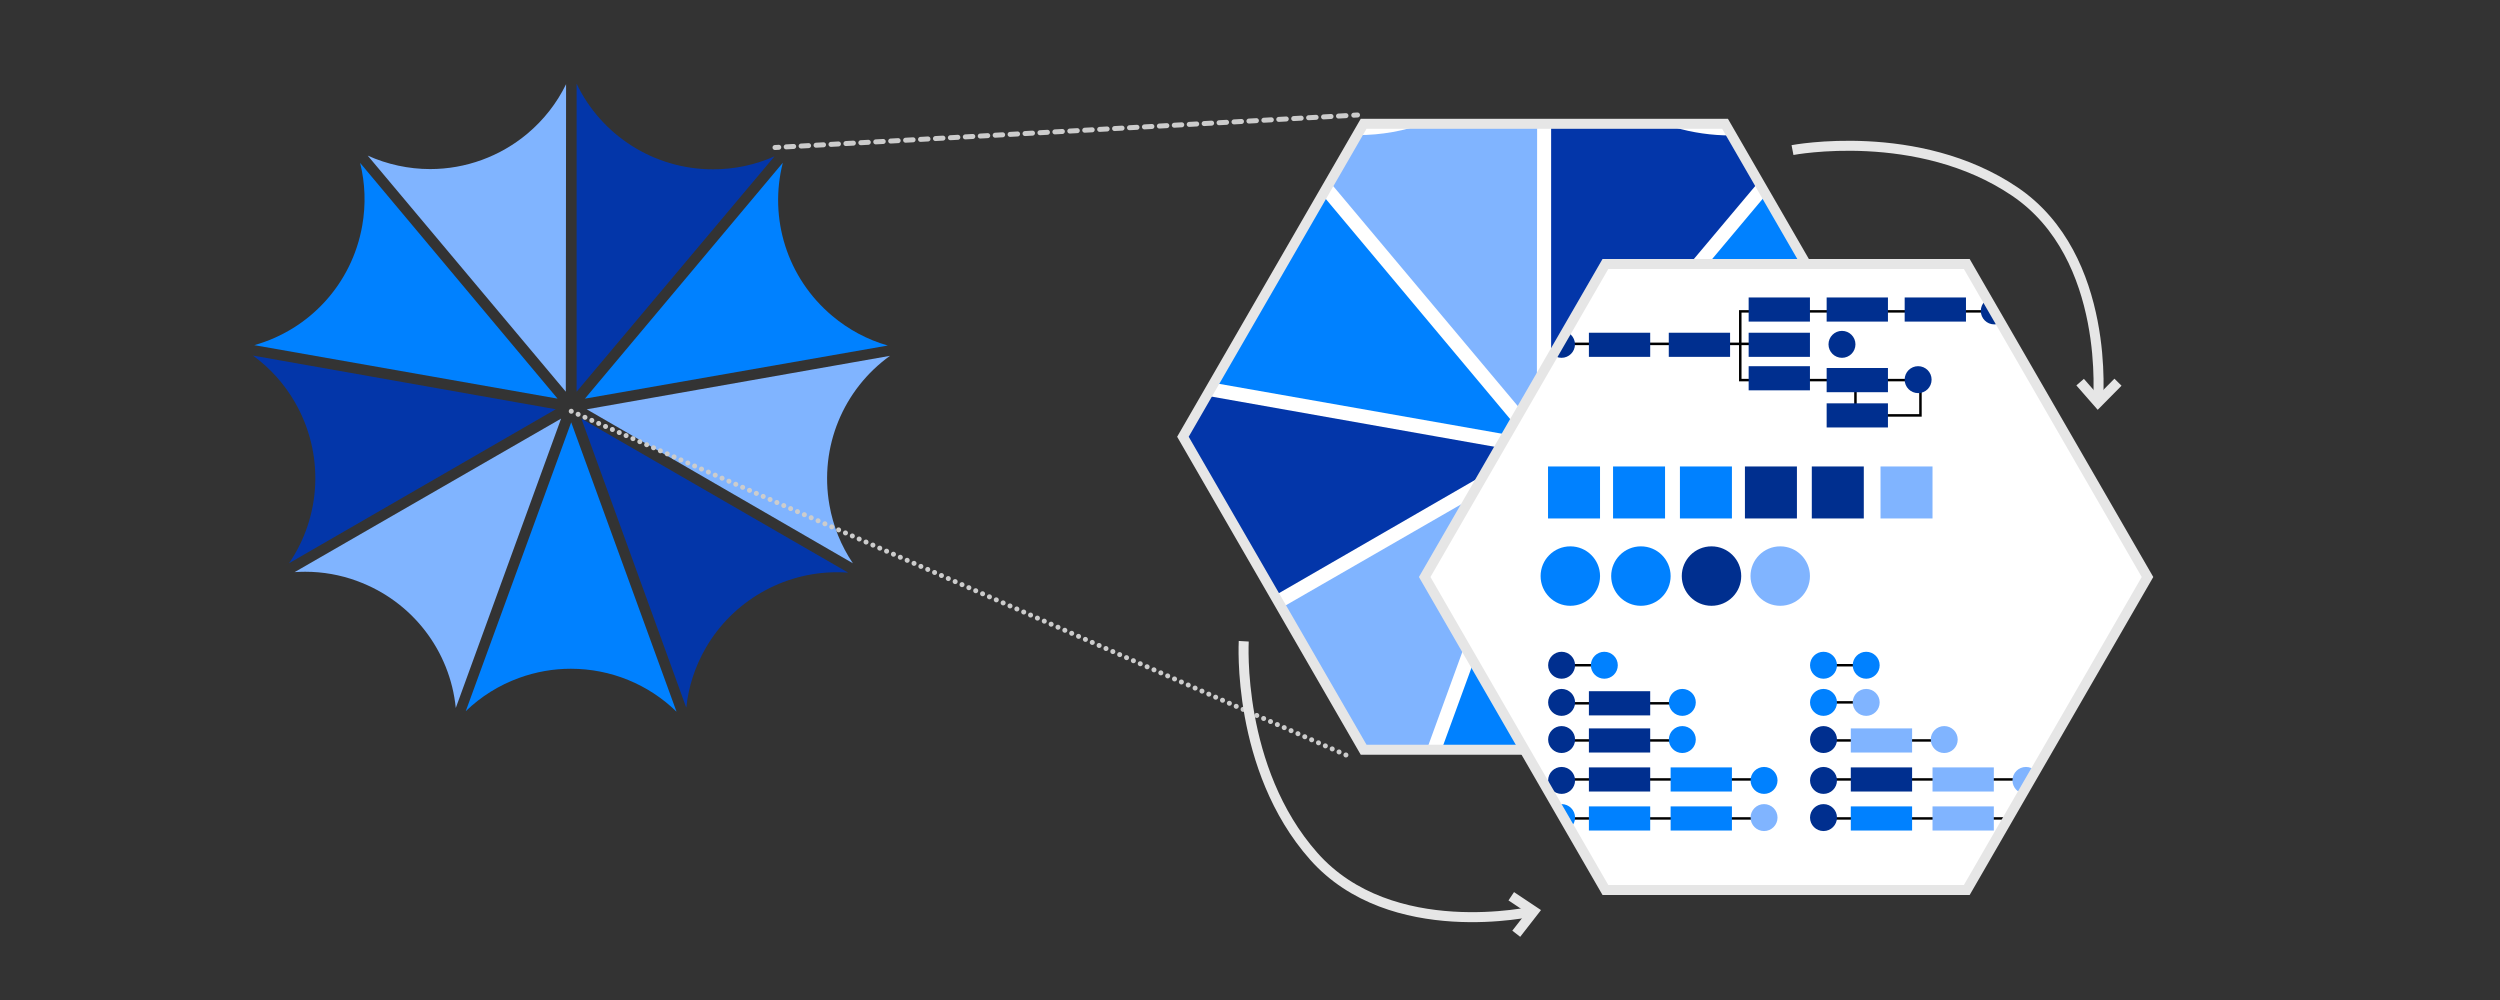 <svg xmlns="http://www.w3.org/2000/svg" xmlns:xlink="http://www.w3.org/1999/xlink" id="Layer_1" viewBox="0 0 1000 400"><rect x="0" y="0" width="1000" height="400" fill="#333333" stroke="none"/><defs><style>.cls-1{fill:#0081ff;}.cls-1,.cls-2,.cls-3,.cls-4,.cls-5,.cls-6{stroke-width:0px;}.cls-7{stroke-dasharray:0 0 2.99 2.99;}.cls-7,.cls-8,.cls-9,.cls-2,.cls-10,.cls-11{fill:none;}.cls-7,.cls-8,.cls-9,.cls-10,.cls-11,.cls-12{stroke-miterlimit:10;}.cls-7,.cls-8,.cls-10{stroke:#ccc;stroke-linecap:round;stroke-width:2px;}.cls-9{stroke:#000;}.cls-13{clip-path:url(#clippath-1);}.cls-3{fill:#0336a9;}.cls-10{stroke-dasharray:0 3;}.cls-11,.cls-12{stroke:#e6e6e6;stroke-width:4px;}.cls-14,.cls-12,.cls-6{fill:#fff;}.cls-15{clip-path:url(#clippath);}.cls-4{fill:#80b4ff;}.cls-5{fill:#002f8f;}</style><clipPath id="clippath"><polygon class="cls-12" points="690.01 49.51 545.45 49.51 473.17 174.7 545.45 299.89 690.01 299.89 762.29 174.7 690.01 49.51"></polygon></clipPath><clipPath id="clippath-1"><polygon class="cls-2" points="786.72 105.61 642.16 105.61 569.88 230.8 642.16 355.99 786.72 355.99 859 230.8 786.72 105.61"></polygon></clipPath></defs><path class="cls-3" d="M230.65,33.51v123.17l79.15-94.15c-7.68,3.43-16.01,5.2-24.59,5.2-23.69,0-44.65-13.59-54.56-34.23Z"></path><path class="cls-4" d="M210.94,53.47c-10.89,9.13-24.69,14.16-38.88,14.16-8.6,0-17.16-1.87-24.97-5.38l79.23,94.43.11-123c-3.68,7.56-8.92,14.28-15.49,19.79Z"></path><path class="cls-1" d="M223.02,159.45l-78.98-94.3c2.04,8.16,2.34,16.67.85,25.12-4.11,23.33-21.13,41.61-43.18,47.79l121.3,21.39Z"></path><path class="cls-3" d="M117.98,160.92c11.84,20.51,10.56,45.46-2.36,64.37l106.67-61.59-121.11-21.47c6.81,4.94,12.51,11.26,16.8,18.69Z"></path><path class="cls-4" d="M142.74,232.37c22.26,8.1,37.31,28.04,39.57,50.82l42.13-115.75-106.59,61.41c1.41-.1,2.82-.15,4.23-.15,7.04,0,14,1.23,20.67,3.66Z"></path><path class="cls-1" d="M228.33,267.5c16,0,31.1,6.26,42.28,17.18l-42.13-115.76-42.18,115.55c6.05-5.85,13.27-10.37,21.32-13.3,6.69-2.43,13.65-3.67,20.7-3.67Z"></path><path class="cls-3" d="M334.79,228.89c1.49,0,2.99.06,4.47.17l-106.71-61.61,41.96,115.62c.87-8.37,3.5-16.47,7.79-23.9,10.78-18.68,30.9-30.28,52.49-30.28Z"></path><path class="cls-4" d="M341.16,225.32c-4.71-6.97-7.91-14.86-9.39-23.31-4.11-23.33,5.63-46.33,24.23-59.68l-121.3,21.39,106.47,61.6Z"></path><path class="cls-1" d="M332.93,126.39c-18.15-15.23-25.47-39.11-19.8-61.29l-79.17,94.36,121.15-21.25c-8.09-2.31-15.61-6.31-22.18-11.82Z"></path><polygon class="cls-14" points="690.01 49.51 545.45 49.51 473.17 174.7 545.45 299.89 690.01 299.89 762.29 174.7 690.01 49.51"></polygon><g class="cls-15"><path class="cls-3" d="M620.45,9.02v162.5l104.42-124.21c-10.13,4.52-21.12,6.87-32.44,6.87-31.25,0-58.91-17.92-71.98-45.15Z"></path><path class="cls-4" d="M594.45,35.35c-14.36,12.05-32.58,18.69-51.3,18.69-11.35,0-22.64-2.47-32.94-7.1l104.53,124.57.15-162.27c-4.86,9.98-11.77,18.84-20.44,26.11Z"></path><path class="cls-1" d="M610.38,175.17l-104.19-124.4c2.69,10.77,3.09,21.99,1.13,33.14-5.43,30.78-27.88,54.9-56.97,63.05l160.03,28.22Z"></path><path class="cls-3" d="M471.81,177.1c15.63,27.06,13.93,59.98-3.11,84.92l140.73-81.25-159.78-28.33c8.98,6.52,16.51,14.86,22.16,24.66Z"></path><path class="cls-4" d="M504.47,271.36c29.37,10.69,49.22,36.99,52.2,67.05l55.58-152.7-140.63,81.02c1.86-.13,3.72-.2,5.58-.2,9.29,0,18.47,1.62,27.27,4.83Z"></path><path class="cls-1" d="M617.39,317.72c21.11,0,41.03,8.26,55.78,22.67l-55.59-152.72-55.64,152.44c7.98-7.71,17.5-13.68,28.13-17.55,8.82-3.21,18.01-4.84,27.31-4.84Z"></path><path class="cls-3" d="M757.83,266.78c1.97,0,3.94.07,5.9.22l-140.78-81.28,55.36,152.54c1.15-11.04,4.62-21.73,10.27-31.52,14.23-24.64,40.76-39.95,69.25-39.95Z"></path><path class="cls-4" d="M766.24,262.06c-6.21-9.2-10.43-19.61-12.39-30.75-5.43-30.78,7.42-61.12,31.97-78.73l-160.03,28.22,140.46,81.27Z"></path><path class="cls-1" d="M755.38,131.56c-23.94-20.09-33.6-51.6-26.12-80.86l-104.45,124.48,159.83-28.03c-10.67-3.05-20.59-8.32-29.26-15.59Z"></path></g><polygon class="cls-11" points="690.01 49.51 545.45 49.51 473.17 174.7 545.45 299.89 690.01 299.89 762.29 174.7 690.01 49.51"></polygon><g class="cls-13"><rect class="cls-6" x="550.12" y="78.86" width="328.39" height="294.22"></rect><line class="cls-9" x1="624.42" y1="137.55" x2="703.91" y2="137.55"></line><polyline class="cls-9" points="797.9 124.55 696.11 124.55 696.11 152.04 768.18 152.04 768.18 166.16 742.18 166.16 742.18 155.01"></polyline><circle class="cls-5" cx="624.6" cy="137.74" r="5.39"></circle><circle class="cls-5" cx="736.79" cy="137.74" r="5.39"></circle><circle class="cls-5" cx="767.25" cy="151.86" r="5.39"></circle><circle class="cls-5" cx="797.71" cy="124.37" r="5.39"></circle><rect class="cls-5" x="635.56" y="133.1" width="24.52" height="9.66"></rect><rect class="cls-5" x="667.51" y="133.1" width="24.52" height="9.66"></rect><rect class="cls-5" x="699.46" y="118.98" width="24.52" height="9.66"></rect><rect class="cls-5" x="730.66" y="118.98" width="24.52" height="9.66"></rect><rect class="cls-5" x="730.66" y="147.21" width="24.52" height="9.66"></rect><rect class="cls-5" x="730.66" y="161.33" width="24.52" height="9.66"></rect><rect class="cls-5" x="761.87" y="118.98" width="24.52" height="9.66"></rect><rect class="cls-5" x="699.46" y="133.1" width="24.52" height="9.66"></rect><rect class="cls-5" x="699.46" y="146.47" width="24.52" height="9.66"></rect><rect class="cls-1" x="619.21" y="186.59" width="20.8" height="20.8"></rect><rect class="cls-1" x="645.22" y="186.59" width="20.8" height="20.8"></rect><rect class="cls-1" x="671.97" y="186.59" width="20.8" height="20.8"></rect><rect class="cls-5" x="697.97" y="186.59" width="20.8" height="20.8"></rect><rect class="cls-5" x="724.72" y="186.59" width="20.8" height="20.8"></rect><rect class="cls-4" x="752.21" y="186.59" width="20.8" height="20.8"></rect><circle class="cls-1" cx="628.13" cy="230.43" r="11.89"></circle><line class="cls-9" x1="624.42" y1="266.09" x2="643.73" y2="266.09"></line><line class="cls-9" x1="624.42" y1="281.32" x2="674.94" y2="281.32"></line><line class="cls-9" x1="624.42" y1="296.18" x2="674.94" y2="296.18"></line><line class="cls-9" x1="624.42" y1="311.78" x2="708.37" y2="311.78"></line><line class="cls-9" x1="624.42" y1="327.38" x2="708.37" y2="327.38"></line><circle class="cls-1" cx="656.36" cy="230.43" r="11.89"></circle><circle class="cls-5" cx="684.6" cy="230.43" r="11.89"></circle><circle class="cls-4" cx="712.09" cy="230.43" r="11.89"></circle><circle class="cls-5" cx="624.64" cy="266.1" r="5.39"></circle><circle class="cls-5" cx="624.64" cy="280.96" r="5.39"></circle><circle class="cls-1" cx="672.93" cy="280.96" r="5.39"></circle><circle class="cls-5" cx="624.64" cy="295.82" r="5.39"></circle><circle class="cls-1" cx="672.93" cy="295.82" r="5.39"></circle><circle class="cls-5" cx="624.64" cy="312.17" r="5.39"></circle><circle class="cls-1" cx="705.62" cy="312.17" r="5.39"></circle><circle class="cls-1" cx="624.64" cy="327.03" r="5.39"></circle><circle class="cls-4" cx="705.62" cy="327.03" r="5.39"></circle><circle class="cls-1" cx="641.73" cy="266.1" r="5.39"></circle><rect class="cls-5" x="635.56" y="276.49" width="24.52" height="9.66"></rect><rect class="cls-5" x="635.56" y="291.35" width="24.52" height="9.66"></rect><rect class="cls-5" x="635.56" y="306.95" width="24.52" height="9.66"></rect><rect class="cls-1" x="668.25" y="306.95" width="24.52" height="9.66"></rect><rect class="cls-1" x="635.56" y="322.55" width="24.52" height="9.66"></rect><rect class="cls-1" x="668.25" y="322.55" width="24.52" height="9.66"></rect><line class="cls-9" x1="729.17" y1="266.09" x2="748.49" y2="266.09"></line><line class="cls-9" x1="729.17" y1="296.18" x2="779.7" y2="296.18"></line><line class="cls-9" x1="729.17" y1="311.78" x2="813.13" y2="311.78"></line><line class="cls-9" x1="729.17" y1="327.38" x2="813.13" y2="327.38"></line><circle class="cls-1" cx="729.4" cy="266.1" r="5.39"></circle><circle class="cls-5" cx="729.4" cy="295.82" r="5.39"></circle><circle class="cls-4" cx="777.69" cy="295.82" r="5.39"></circle><circle class="cls-5" cx="729.4" cy="312.17" r="5.39"></circle><circle class="cls-4" cx="810.38" cy="312.17" r="5.39"></circle><circle class="cls-5" cx="729.4" cy="327.03" r="5.39"></circle><circle class="cls-4" cx="810.38" cy="327.03" r="5.39"></circle><circle class="cls-1" cx="746.48" cy="266.1" r="5.39"></circle><line class="cls-9" x1="729.17" y1="280.95" x2="748.49" y2="280.95"></line><circle class="cls-1" cx="729.4" cy="280.96" r="5.39"></circle><circle class="cls-4" cx="746.48" cy="280.96" r="5.39"></circle><rect class="cls-4" x="740.32" y="291.35" width="24.52" height="9.66"></rect><rect class="cls-5" x="740.32" y="306.95" width="24.52" height="9.66"></rect><rect class="cls-4" x="773.01" y="306.95" width="24.52" height="9.66"></rect><rect class="cls-1" x="740.32" y="322.55" width="24.52" height="9.66"></rect><rect class="cls-4" x="773.01" y="322.55" width="24.52" height="9.66"></rect></g><polygon class="cls-11" points="786.72 105.61 642.16 105.61 569.88 230.8 642.16 355.99 786.72 355.99 859 230.8 786.72 105.61"></polygon><line class="cls-8" x1="310" y1="59" x2="311.5" y2="58.92"></line><line class="cls-7" x1="314.48" y1="58.75" x2="540.01" y2="46.17"></line><line class="cls-8" x1="541.5" y1="46.08" x2="543" y2="46"></line><line class="cls-10" x1="228.5" y1="164.5" x2="539.5" y2="302.5"></line><path class="cls-11" d="M497.5,256.5s-3,51,28,86,88,22,88,22"></path><polyline class="cls-11" points="604.5 358.5 613.5 364.5 606.5 373.5"></polyline><path class="cls-11" d="M717,60.03s50.18-9.61,88.91,16.58c38.73,26.18,33.26,84.39,33.26,84.39"></path><polyline class="cls-11" points="832.05 152.85 839.17 160.99 847.19 152.88"></polyline></svg>